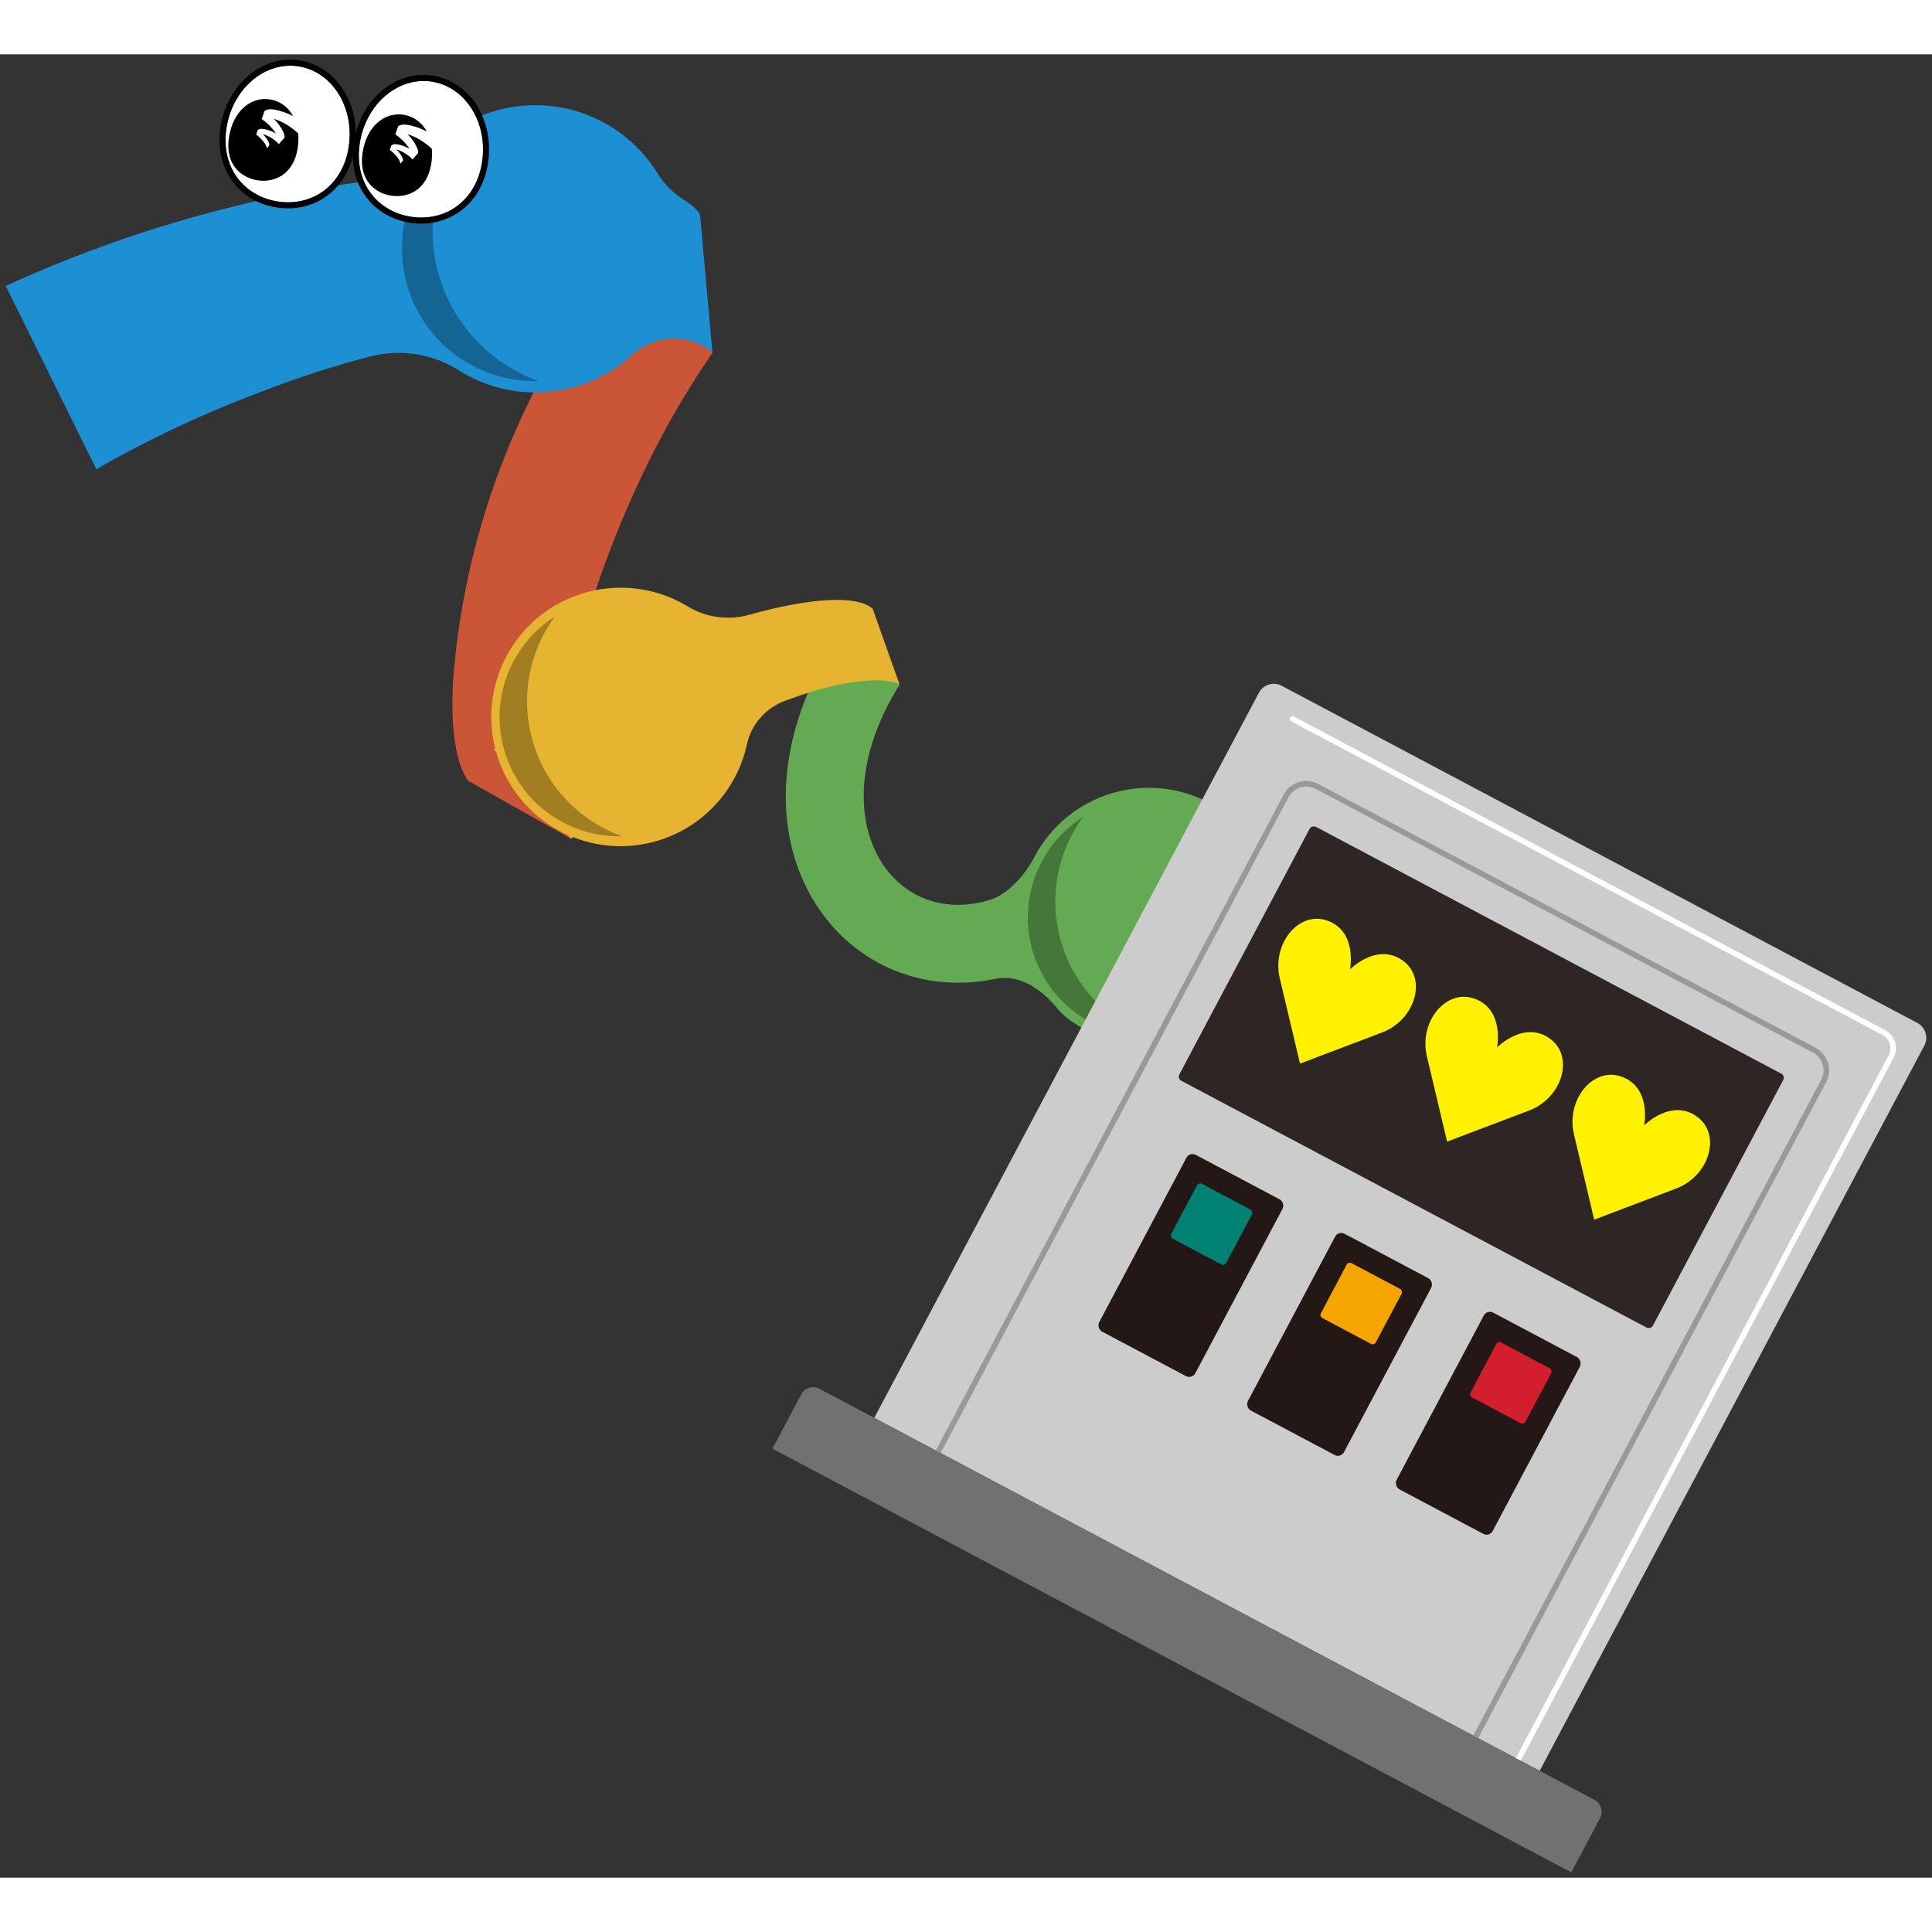 <?xml version="1.0" encoding="UTF-8"?>
<svg data-name="chara-bender" xmlns="http://www.w3.org/2000/svg" version="1.1" viewBox="0 0 320 302" width="302px" height="302px" preserveAspectRatio="xMidYMid">
  <rect x="0" y="0" width="320" height="302" fill="#333333" stroke="none"/>
  <defs>
    <style>
      .st0 {
        fill: #2e2624;
      }

      .st1 {
        fill: #727171;
      }

      .st2 {
        fill: #ccc;
      }

      .st3 {
        fill: #231815;
      }

      .st4 {
        fill: #63aa53;
      }

      .st5 {
        fill: #fff;
      }

      .st6 {
        fill: #cb5637;
      }

      .st7 {
        opacity: .3;
      }

      .st8 {
        fill: #008273;
      }

      .st9 {
        fill: #f5a500;
      }

      .st10 {
        fill: #e6b431;
      }

      .st11 {
        fill: #1d8fd3;
      }

      .st12 {
        fill: #fff100;
      }

      .st13 {
        fill: #d21e2d;
      }

      .st14 {
        fill: #999;
      }
    </style>
  </defs>
  <path class="st6" d="M118.002,49.449c-4.568,6.629-8.571,13.631-11.965,20.932-11.19,23.781-16.712,50.069-11.42,59.562l-17.072-9.62c-2.019-2.727-2.942-8.642-2.504-16.544,1.271-16.846,5.898-33.266,13.607-48.298,4.11-8.409,9.05-16.386,14.747-23.812l14.607,17.779Z"/>
  <path class="st4" d="M138.036,97.584l10.967,6.796c-8.5,13.716-6.659,24.86-2.102,30.716,4.049,5.203,10.494,7.035,17.239,4.899,1.313-.416,4.631-2.22,7.233-7.126,5.541-10.447,18.502-14.423,28.948-8.882,10.447,5.541,14.423,18.502,8.882,28.948s-18.502,14.423-28.948,8.882c-1.928-1.022-3.78-2.165-5.102-3.763-4.938-5.968-9.264-5.14-10.34-4.918-4.892,1.01-9.803.816-14.372-.589-1.661-.511-3.259-1.174-4.778-1.98-3.441-1.825-6.48-4.381-8.944-7.547-4.37-5.615-6.642-12.693-6.57-20.467.075-8.13,2.802-16.764,7.887-24.969Z"/>
  <path class="st10" d="M82.015,114.933c-1.293-5.167-.675-10.832,2.205-15.856,5.622-9.806,18.042-13.547,28.148-8.483.529.265,1.041.549,1.538.85,3.071,1.863,6.794,2.347,10.251,1.371,9.77-2.758,17.812-3.331,20.388-.977l4.459,12.552c-1.638-1.064-6.841-1.045-13.675.9-1.787.541-3.555,1.137-5.303,1.785-3.181,1.18-5.589,3.874-6.307,7.19-.406,1.877-1.074,3.73-2.018,5.51-5.166,9.74-16.783,13.855-26.798,9.875-.099.096-.199.191-.298.288l-.562-.651c-.434-.195-.864-.403-1.29-.629-5.392-2.86-9.061-7.697-10.586-13.145l-.357-.414c.068-.055.137-.109.205-.164Z"/>
  <path class="st11" d="M38.331,25.3c7.037-1.785,14.213-3.157,21.225-4.135,4.801-.669,9.223-2.904,12.743-6.236,7.211-6.828,18.246-8.646,27.505-3.735,3.87,2.053,6.94,5.022,9.086,8.498,1.116,1.807,2.651,3.324,4.455,4.446,1.159.721,2.04,1.52,2.609,2.395l2.053,22.918c-.329-.359-.793-.713-1.383-1.054-3.839-2.221-8.67-1.574-11.95,1.411-7.215,6.567-18.051,8.254-27.166,3.42-.548-.291-1.08-.6-1.596-.926-4.361-2.761-9.685-3.542-14.68-2.241-6.021,1.568-11.954,3.49-17.768,5.759-9.506,3.54-18.706,7.854-27.507,12.897L.948,38.361c12.026-5.509,24.541-9.882,37.382-13.062Z"/>
  <path class="st7" d="M88.346,114.119c2.285,7.446,7.901,12.952,14.712,15.386-8.662.262-16.778-5.249-19.443-13.935-2.665-8.685.963-17.8,8.282-22.441-4.273,5.835-5.835,13.544-3.55,20.99Z"/>
  <path class="st7" d="M175.841,147.294c2.285,7.446,7.901,12.952,14.712,15.386-8.662.262-16.778-5.249-19.443-13.935-2.665-8.685.963-17.8,8.282-22.441-4.273,5.835-5.835,13.544-3.55,20.99Z"/>
  <path class="st7" d="M72.812,36.99c2.543,8.287,8.793,14.415,16.373,17.124-9.641.291-18.673-5.842-21.639-15.508-2.966-9.666,1.072-19.81,9.217-24.976-4.756,6.494-6.494,15.073-3.951,23.36Z"/>
  <g>
    <g>
      <path class="st5" d="M57.765,15.317c-.995,6.509-6.158,9.913-11.753,9.058-5.595-.856-9.505-5.647-8.51-12.156S43.84,1.127,49.435,1.983c5.595.856,9.325,6.825,8.33,13.334Z"/>
      <path d="M52.277,2.925c3.951,2.095,6.303,7.063,5.488,12.392-.995,6.509-6.158,9.913-11.753,9.058-1.238-.189-2.394-.571-3.431-1.122-3.654-1.938-5.853-5.965-5.078-11.034.995-6.509,6.338-11.091,11.933-10.236,1.014.155,1.967.478,2.842.942M52.747,2.039h0c-.992-.526-2.056-.879-3.161-1.048-3-.459-6.017.46-8.496,2.587-2.436,2.089-4.062,5.104-4.58,8.489-.794,5.193,1.351,9.818,5.599,12.072,1.149.61,2.411,1.022,3.75,1.227,6.445.985,11.869-3.177,12.896-9.897.866-5.667-1.548-11.063-6.009-13.429h0Z"/>
    </g>
    <path d="M44.709,7.467c1.635.25,3.003,1.236,3.84,2.755-1.397-.709-2.939-1.138-3.798-1.124l.002-.002c-.024,0-.044.003-.067.004-.04.002-.081.004-.118.008-.599.055-.772.326-.772.326l-.451,1.274c.397.275.769.58,1.114.915.491.473.924.99,1.257,1.479-.039-.021-.075-.047-.114-.067-.792-.418-1.681-.678-2.212-.696l.003-.003c-.011,0-.021,0-.032,0-.017,0-.033,0-.049,0-.445.005-.622.224-.622.224l-.26.736c.229.158.443.334.643.528.652.628,1.151,1.401,1.093,1.765l.439-.505c.018-.192-.024-.386-.119-.555-.233-.497-.564-.944-.968-1.323.005.001.008.002.013.003.588.172,1.144.437,1.644.785.133.09.262.186.388.285.056.044.103.085.152.127.042.036.083.072.124.108.224.207.35.362.35.362l.927-1.069c.057-.191-.016-.536-.206-.963-.379-.806-.908-1.533-1.547-2.161.932.297,1.815.725,2.615,1.281.503.339.977.717,1.418,1.131.067.751.044,1.559-.087,2.418-.68,4.45-3.899,5.774-6.647,5.354-2.748-.42-5.424-2.646-4.743-7.096.68-4.45,3.68-6.784,6.793-6.308Z"/>
  </g>
  <g>
    <g>
      <path class="st5" d="M59.582,14.747c-.995,6.509,2.914,11.3,8.51,12.156,5.595.856,10.758-2.549,11.753-9.058.995-6.509-2.734-12.479-8.33-13.334-5.595-.856-10.938,3.727-11.933,10.236Z"/>
      <path d="M74.357,5.454c3.95,2.095,6.302,7.063,5.488,12.392-.995,6.509-6.158,9.913-11.753,9.057-1.238-.189-2.393-.571-3.431-1.122-3.654-1.938-5.853-5.965-5.078-11.034.995-6.509,6.338-11.091,11.933-10.236,1.014.155,1.967.478,2.842.942M74.827,4.568c-.992-.526-2.055-.878-3.16-1.047-3-.459-6.017.46-8.496,2.586-2.436,2.089-4.062,5.104-4.58,8.489-.794,5.193,1.352,9.818,5.599,12.072,1.149.61,2.411,1.022,3.75,1.227,3.044.465,6.009-.227,8.348-1.951,2.457-1.81,4.03-4.558,4.548-7.946.866-5.666-1.548-11.063-6.009-13.429h0Z"/>
    </g>
    <path d="M66.839,10.007c1.635.25,3.003,1.236,3.84,2.755-1.397-.709-2.939-1.138-3.798-1.124l.002-.002c-.024,0-.044.003-.067.004-.04.002-.081.004-.118.008-.599.055-.772.326-.772.326l-.451,1.274c.397.275.769.58,1.114.915.491.473.924.99,1.257,1.479-.039-.021-.075-.047-.114-.067-.792-.418-1.681-.678-2.212-.696l.003-.003c-.011,0-.021,0-.032,0-.017,0-.033,0-.049,0-.445.005-.622.224-.622.224l-.26.736c.229.158.443.334.643.528.652.628,1.151,1.401,1.093,1.765l.439-.505c.018-.192-.024-.386-.119-.555-.233-.497-.564-.944-.968-1.323.005.001.008.002.013.003.588.172,1.144.437,1.644.785.133.09.262.186.388.285.056.044.103.085.152.127.042.036.083.072.124.108.224.207.35.362.35.362l.927-1.069c.057-.191-.016-.536-.206-.963-.379-.806-.908-1.533-1.547-2.161.932.297,1.815.725,2.615,1.281.503.339.977.717,1.418,1.131.067.751.044,1.559-.087,2.418-.68,4.45-3.899,5.774-6.647,5.354s-5.424-2.646-4.743-7.096c.68-4.45,3.68-6.784,6.793-6.308Z"/>
  </g>
  <g>
    <path class="st2" d="M170.042,124.419h124.754v135.961c0,1.536-1.247,2.783-2.783,2.783h-119.189c-1.536,0-2.783-1.247-2.783-2.783V124.419h0Z" transform="translate(346.936 473.896) rotate(-152.058)"/>
    <rect class="st0" x="221.543" y="125.023" width="47.606" height="88.792" rx=".771" ry=".771" transform="translate(509.979 32.062) rotate(117.942)"/>
    <path class="st14" d="M244.213,279.092c-.224-.119-.309-.397-.191-.621l57.629-108.648c.855-1.612.239-3.621-1.373-4.476l-82.371-43.691c-1.612-.855-3.621-.239-4.476,1.373l-57.629,108.648c-.119.224-.397.309-.621.191s-.309-.397-.191-.621l57.629-108.648c1.093-2.061,3.657-2.847,5.718-1.754l82.371,43.691c2.061,1.093,2.847,3.657,1.754,5.718l-57.629,108.648c-.119.224-.397.309-.621.191Z"/>
    <path class="st5" d="M251.26,282.83c-.224-.119-.309-.397-.191-.621l61.75-116.417c.644-1.215.181-2.727-1.034-3.372l-97.908-51.932c-.224-.119-.309-.397-.191-.621s.397-.309.621-.191l97.908,51.932c1.662.881,2.297,2.951,1.415,4.613l-61.75,116.417c-.119.224-.397.309-.621.191Z"/>
    <path class="st1" d="M122.119,254.351h149.774v10.173c0,1.232-1,2.232-2.232,2.232H124.351c-1.232,0-2.232-1-2.232-2.232v-10.173h0Z" transform="translate(248.955 583.046) rotate(-152.058)"/>
    <g>
      <g>
        <rect class="st3" x="188.233" y="184.037" width="18.026" height="33.136" rx="1.149" ry="1.149" transform="translate(277.498 470.25) rotate(-152.058)"/>
        <rect class="st3" x="212.862" y="197.101" width="18.026" height="33.136" rx="1.149" ry="1.149" transform="translate(317.763 506.395) rotate(-152.058)"/>
        <rect class="st3" x="237.491" y="210.164" width="18.026" height="33.136" rx="1.149" ry="1.149" transform="translate(358.027 542.54) rotate(-152.058)"/>
      </g>
      <g>
        <rect class="st13" x="245.102" y="214.897" width="10.297" height="10.297" rx=".589" ry=".589" transform="translate(368.217 531.701) rotate(-152.058)"/>
        <rect class="st9" x="220.317" y="201.751" width="10.297" height="10.297" rx=".589" ry=".589" transform="translate(327.697 495.328) rotate(-152.058)"/>
        <rect class="st8" x="195.533" y="188.605" width="10.297" height="10.297" rx=".589" ry=".589" transform="translate(287.178 458.955) rotate(-152.058)"/>
      </g>
    </g>
  </g>
  <g>
    <path class="st12" d="M215.322,167.172s-2.21-9.394-3.339-14.093c-1.377-5.729,3.107-11.235,7.805-9.617,5.082,1.75,3.818,8.092,3.818,8.092,0,0,4.542-4.604,8.841-1.377,3.973,2.982,1.931,9.782-3.585,11.855-4.523,1.7-13.54,5.14-13.54,5.14Z"/>
    <path class="st12" d="M239.684,180.094s-2.21-9.394-3.339-14.093c-1.377-5.729,3.107-11.235,7.805-9.617,5.082,1.75,3.818,8.092,3.818,8.092,0,0,4.542-4.604,8.841-1.377,3.973,2.982,1.931,9.782-3.585,11.855-4.523,1.7-13.54,5.14-13.54,5.14Z"/>
    <path class="st12" d="M264.046,193.015s-2.21-9.394-3.339-14.093c-1.377-5.729,3.107-11.235,7.805-9.617,5.082,1.75,3.818,8.092,3.818,8.092,0,0,4.542-4.604,8.841-1.377,3.973,2.982,1.931,9.782-3.585,11.855-4.523,1.7-13.54,5.14-13.54,5.14Z"/>
  </g>
</svg>